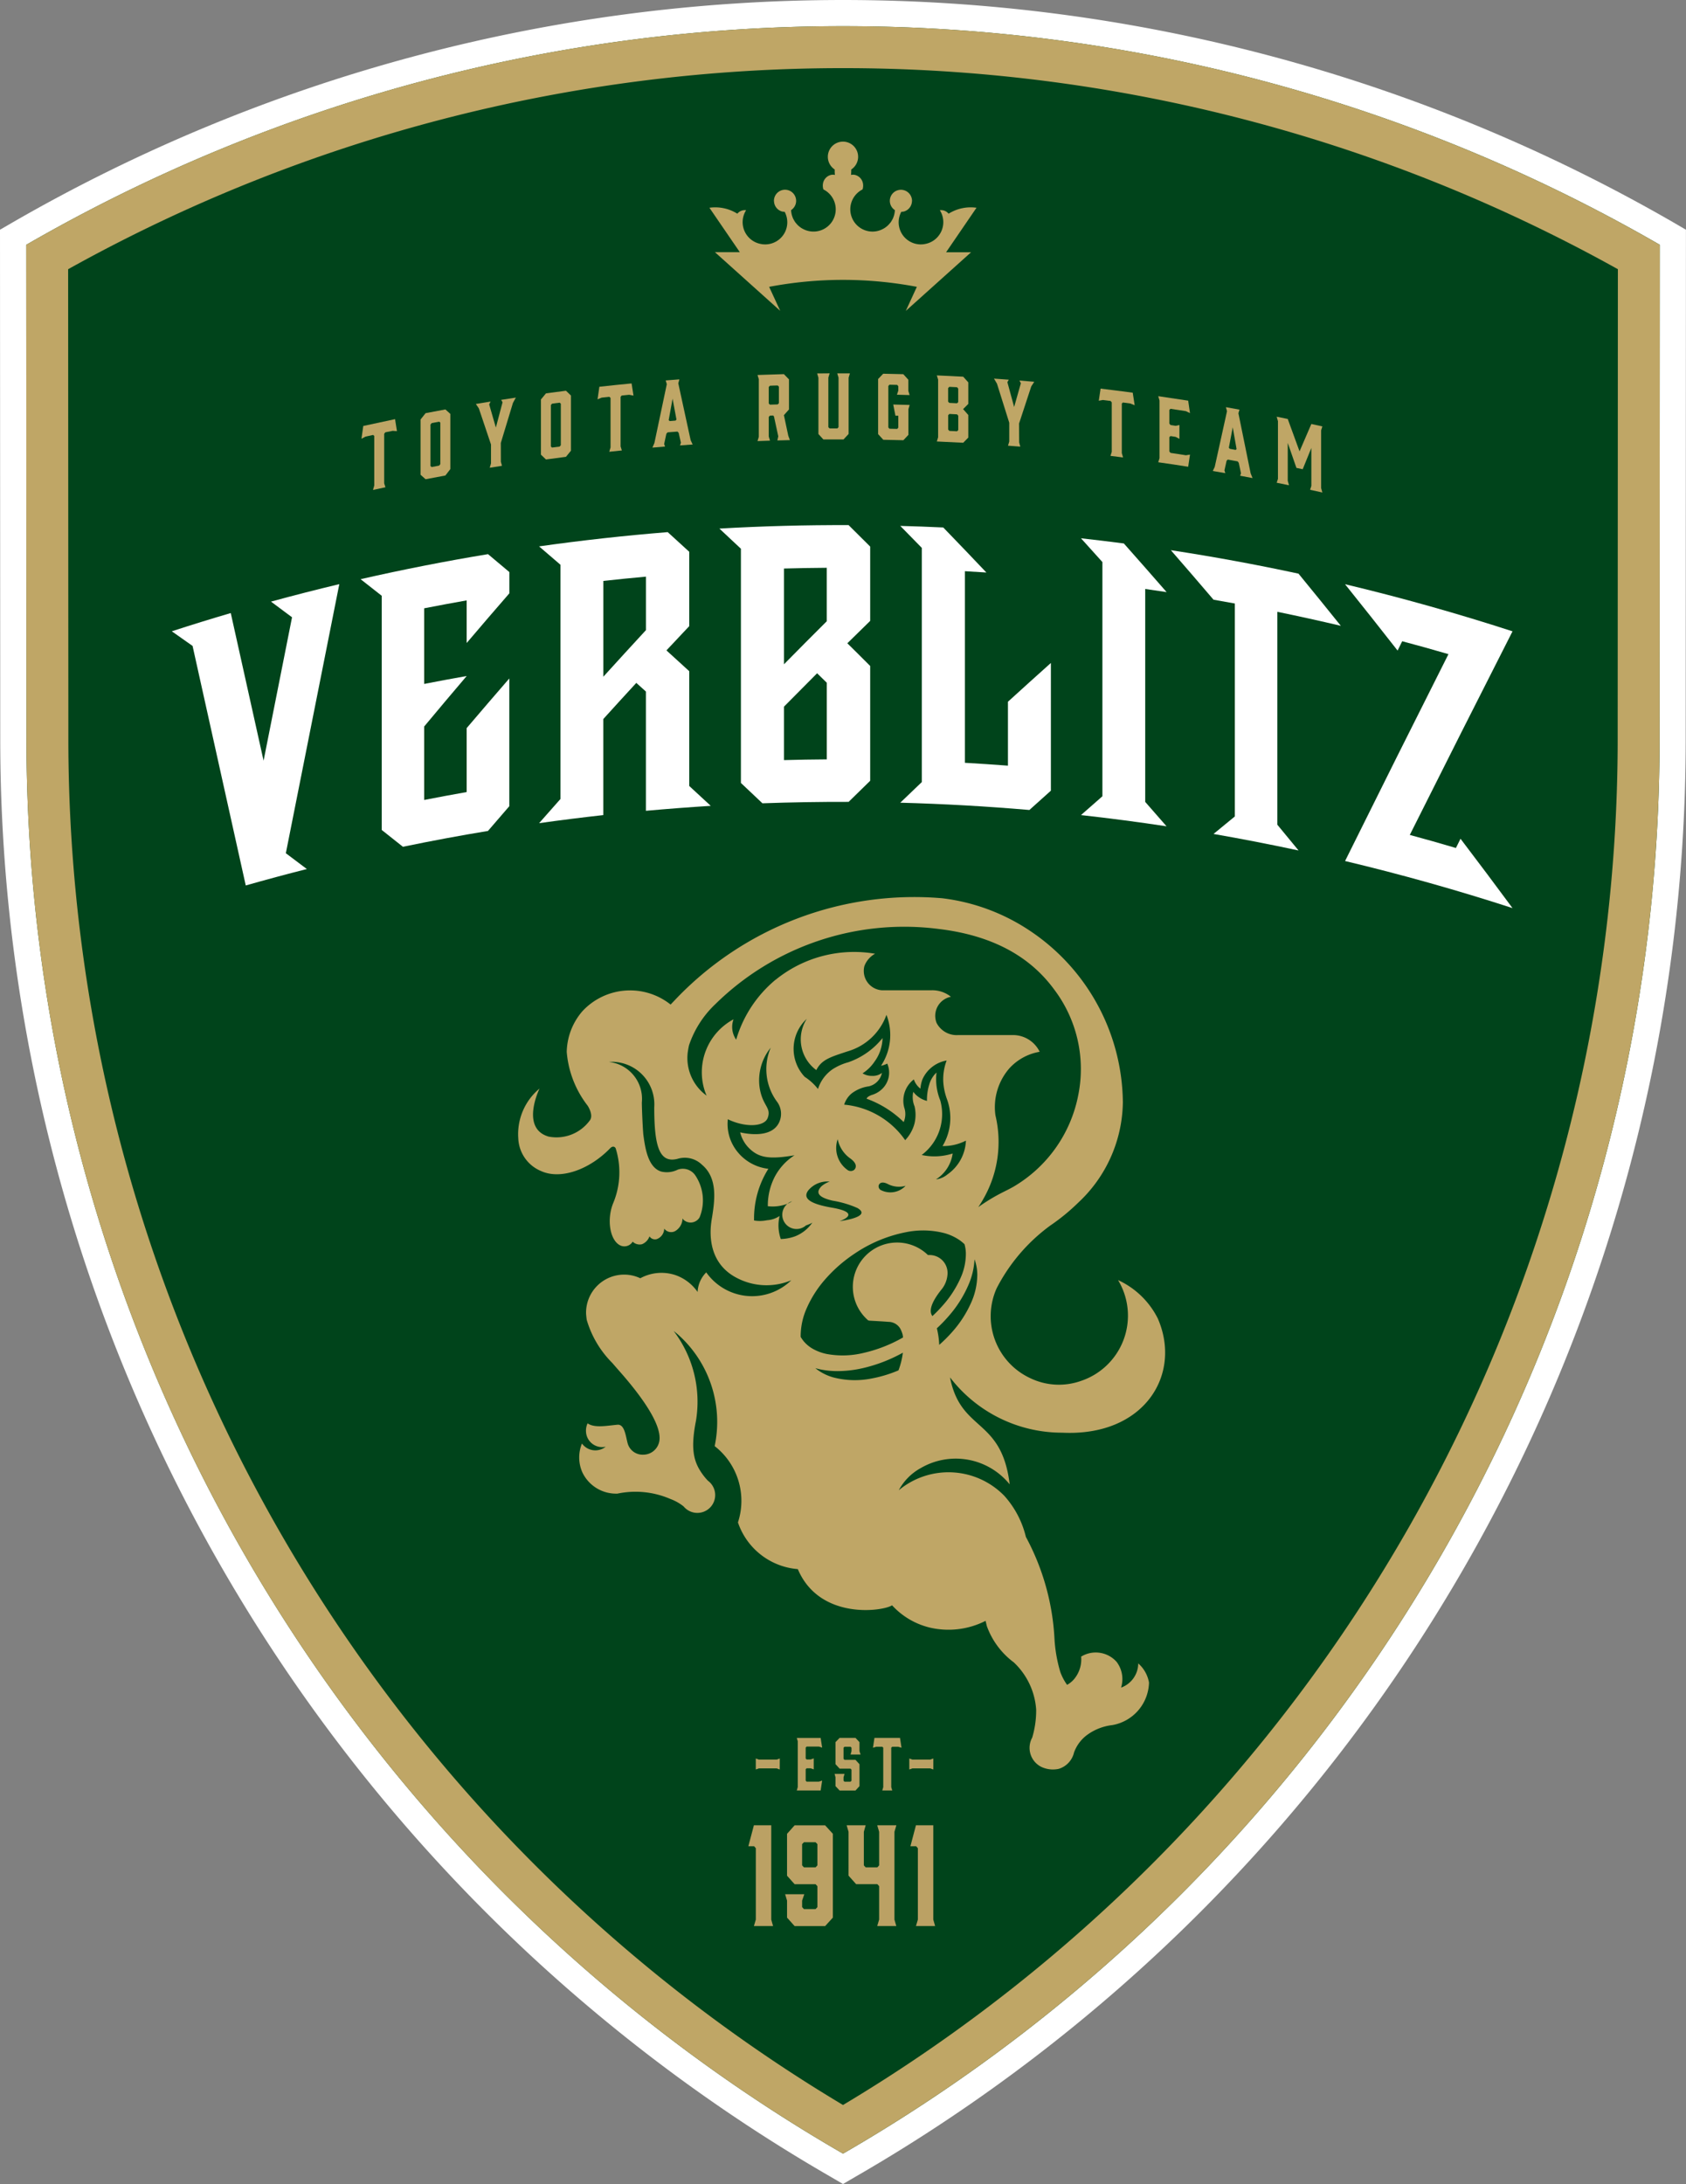 <svg xmlns="http://www.w3.org/2000/svg" width="113" height="146.312" viewBox="0 0 113 146.312">
  <rect x="0" y="0" width="113" height="146.312" fill="#808080" stroke="none"/>
  <g id="グループ_2209" data-name="グループ 2209" transform="translate(-837.967 -763.973)">
    <path id="パス_6504" data-name="パス 6504" d="M950.09,778.855a111.39,111.39,0,0,0-111.246,0l-.877.508.016,34.079a111.164,111.164,0,0,0,55.605,96.331l.879.513.88-.513a111.163,111.163,0,0,0,55.6-96.328l.016-34.081Z" transform="translate(0 0)" fill="#fff"/>
    <path id="パス_6505" data-name="パス 6505" d="M893.507,907.292a109.4,109.4,0,0,0,54.728-94.81l.016-33.069a109.353,109.353,0,0,0-54.743-14.645h0a109.36,109.36,0,0,0-54.744,14.645l.016,33.069a109.408,109.408,0,0,0,54.728,94.81Z" transform="translate(0.961 0.96)" fill="#00441b"/>
    <path id="パス_6506" data-name="パス 6506" d="M893.507,767.578a106.7,106.7,0,0,1,51.933,13.47l-.013,31.434a106.6,106.6,0,0,1-51.92,91.551,106.589,106.589,0,0,1-51.919-91.551l-.015-31.434a106.7,106.7,0,0,1,51.933-13.47h0m0-2.811h0a109.342,109.342,0,0,0-54.744,14.647l.016,33.067a109.408,109.408,0,0,0,54.728,94.81h0a109.4,109.4,0,0,0,54.728-94.81l.016-33.067a109.336,109.336,0,0,0-54.743-14.647" transform="translate(0.961 0.96)" fill="#bfa666"/>
    <path id="パス_6507" data-name="パス 6507" d="M877.384,772.7l-.015,0v0a2.788,2.788,0,0,0-1.856.4.647.647,0,0,0-.588-.232,1.487,1.487,0,0,1-1.012,2.265,1.261,1.261,0,0,1-.241.024.406.406,0,0,1-.073,0,1.639,1.639,0,0,1-.183-.018,1.482,1.482,0,0,1-1.074-2.165,1.076,1.076,0,0,0,.119-.011l.018,0,0,0a.736.736,0,0,0,.575-.656c0-.022.007-.044.007-.069a.744.744,0,0,0-1.423-.3.763.763,0,0,0-.064.3.744.744,0,0,0,.338.623,1.493,1.493,0,0,1-.084.435c-.018.046-.033.093-.055.139-.013.026-.029.053-.044.08a1.562,1.562,0,0,1-.113.181l-.047.053a1.392,1.392,0,0,1-.146.157l-.064.053a1.587,1.587,0,0,1-.168.121c-.018.009-.038.018-.055.029a1.479,1.479,0,0,1-.716.19,1.492,1.492,0,0,1-.676-2.824.8.8,0,0,0,.033-.371.716.716,0,0,0-.53-.6.6.6,0,0,0-.274,0c.009-.113.016-.234.016-.367a1.015,1.015,0,1,0-1.111,0c0,.133,0,.254.016.367a.6.6,0,0,0-.274,0,.713.713,0,0,0-.53.6.8.8,0,0,0,.033.371,1.49,1.49,0,1,1-1.392,2.634c-.018-.011-.038-.02-.055-.029a1.573,1.573,0,0,1-.168-.121l-.064-.053a1.4,1.4,0,0,1-.146-.157l-.046-.053a1.562,1.562,0,0,1-.113-.181c-.016-.027-.031-.053-.044-.08-.022-.046-.038-.093-.055-.139a1.493,1.493,0,0,1-.084-.435.744.744,0,0,0,.338-.623.763.763,0,0,0-.064-.3.743.743,0,0,0-1.423.3.663.663,0,0,0,.007.069.736.736,0,0,0,.574.656l0,0,.018,0a1.024,1.024,0,0,0,.119.011,1.482,1.482,0,0,1-1.074,2.165,1.629,1.629,0,0,1-.186.018.37.37,0,0,1-.071,0,1.26,1.26,0,0,1-.241-.024,1.487,1.487,0,0,1-1.012-2.265.645.645,0,0,0-.588.232,2.788,2.788,0,0,0-1.856-.4v0l-.016,0,2.037,2.976H859.85l4.377,3.931L863.485,778a26.506,26.506,0,0,1,9.9,0l-.742,1.613,4.377-3.931h-1.675Z" transform="translate(26.032 5.189)" fill="#bfa666"/>
    <path id="パス_6508" data-name="パス 6508" d="M856.013,792.434v4.276q-1.425.252-2.848.53v-4.921q1.422-1.707,2.85-3.383c-.95.168-1.9.345-2.85.53V784.4q1.422-.279,2.848-.53v2.855q1.428-1.681,2.861-3.328v-1.425c-.477-.4-.952-.8-1.43-1.2q-4.289.709-8.54,1.677.706.55,1.416,1.112v15.688q.709.56,1.421,1.127,2.844-.59,5.7-1.061.716-.832,1.43-1.657V789.1q-1.432,1.651-2.861,3.33" transform="translate(13.231 20.325)" fill="#fff"/>
    <path id="パス_6509" data-name="パス 6509" d="M850.819,799.705q.7.527,1.41,1.061-2.055.521-4.094,1.1-1.786-8.047-3.564-16.046l-1.392-.981q1.969-.64,3.951-1.222,1.1,4.935,2.2,9.892.954-4.813,1.907-9.608c-.471-.354-.939-.7-1.41-1.05q2.284-.623,4.578-1.171-1.793,8.989-3.582,18.02" transform="translate(6.303 21.426)" fill="#fff"/>
    <path id="パス_6510" data-name="パス 6510" d="M859.788,780.126q4.325-.248,8.659-.232.723.716,1.447,1.438v4.978q-.766.746-1.531,1.5c.51.5,1.021,1.012,1.531,1.522v7.689c-.482.468-.963.941-1.445,1.414q-2.887-.007-5.776.095l-1.443-1.363v-15.69q-.723-.68-1.443-1.352m4.329,9.093q1.435-1.458,2.866-2.881v-3.584q-1.432.01-2.866.049v6.417m2.221.6q-1.11,1.114-2.221,2.238v3.58q1.435-.04,2.868-.049v-5.135c-.216-.21-.433-.424-.647-.634" transform="translate(26.395 19.258)" fill="#fff"/>
    <path id="パス_6511" data-name="パス 6511" d="M858.625,789.792q1.428-1.574,2.855-3.12v-3.584q-1.429.129-2.855.287Zm-4.307,9.813q.716-.816,1.434-1.622V782.292q-.716-.617-1.434-1.231,4.3-.607,8.622-.955.723.656,1.443,1.317,0,2.489,0,4.98-.766.809-1.529,1.626.762.693,1.529,1.394v7.69c.479.442.961.884,1.441,1.33q-2.174.136-4.346.332v-7.99l-.643-.579q-1.107,1.2-2.212,2.422v6.434q-2.154.239-4.307.542" transform="translate(19.779 19.516)" fill="#fff"/>
    <path id="パス_6512" data-name="パス 6512" d="M884.874,785.721q-2.121-.5-4.256-.939v14.265q.713.858,1.421,1.724-2.841-.61-5.7-1.107c.477-.393.952-.782,1.427-1.171V784.225c-.475-.086-.95-.172-1.427-.254q-1.428-1.674-2.859-3.317,4.3.656,8.556,1.573,1.422,1.733,2.835,3.493" transform="translate(42.961 20.178)" fill="#fff"/>
    <path id="パス_6513" data-name="パス 6513" d="M889.991,803.384q-5.561-1.806-11.225-3.155,3.48-7.017,6.929-13.859-1.544-.451-3.1-.864c-.1.208-.205.416-.309.625q-1.757-2.247-3.522-4.446,5.658,1.349,11.225,3.156-3.424,6.732-6.885,13.64,1.551.418,3.091.875c.1-.208.208-.413.309-.619q1.75,2.3,3.485,4.647" transform="translate(49.351 21.426)" fill="#fff"/>
    <path id="パス_6514" data-name="パス 6514" d="M872.488,791.7v4.28q-1.442-.109-2.886-.192,0-6.417,0-12.836c.479.026.961.057,1.441.088q-1.442-1.521-2.89-3.016-1.439-.07-2.881-.106.723.732,1.443,1.472V797.08q-.719.686-1.443,1.381,4.332.116,8.653.488.719-.65,1.441-1.293V789.1q-1.439,1.286-2.881,2.6" transform="translate(33.034 19.287)" fill="#fff"/>
    <path id="パス_6515" data-name="パス 6515" d="M875.06,797.952V783.689c.477.066.957.137,1.434.21q-1.432-1.644-2.866-3.259-1.435-.186-2.873-.347.716.792,1.436,1.593v15.691q-.719.627-1.436,1.26,2.87.318,5.734.751-.716-.822-1.43-1.635" transform="translate(39.662 19.741)" fill="#fff"/>
    <path id="パス_6516" data-name="パス 6516" d="M858.291,795.161l0,0,0,0" transform="translate(24.584 37.725)" fill="#004324"/>
    <path id="パス_6517" data-name="パス 6517" d="M895.252,842.529a1.736,1.736,0,0,1-1.151,1.622,1.909,1.909,0,0,0-.3-1.726,1.871,1.871,0,0,0-2.375-.351,2.069,2.069,0,0,1-.417,1.438,1.668,1.668,0,0,1-.526.453,3.521,3.521,0,0,1-.455-.862,9.692,9.692,0,0,1-.391-2.243,16.117,16.117,0,0,0-1.916-6.806,6.32,6.32,0,0,0-1.438-2.744,5.221,5.221,0,0,0-6.943-.493l-.137.111a3.67,3.67,0,0,1,1.474-1.485,4.655,4.655,0,0,1,5.959,1.092c-.548-4.51-3.279-3.467-4-7.168a9.466,9.466,0,0,0,7.53,3.706c5.486.265,8.032-3.887,6.4-7.643a5.578,5.578,0,0,0-2.667-2.579,4.609,4.609,0,0,1-2.459,6.744,4.426,4.426,0,0,1-3.425-.175,4.576,4.576,0,0,1-2.254-6.019,12.028,12.028,0,0,1,3.588-4.2,13.626,13.626,0,0,0,1.88-1.538,9.343,9.343,0,0,0,2.992-6.728,13.974,13.974,0,0,0-6.249-11.5,13.444,13.444,0,0,0-5.853-2.165,22.092,22.092,0,0,0-17.973,6.874c-.084.086-.161.168-.236.248a4.359,4.359,0,0,0-5.915.448,4.3,4.3,0,0,0-1.047,2.724,6.753,6.753,0,0,0,1.4,3.6s.442.656.126,1.016a2.762,2.762,0,0,1-2.736,1.058c-1.922-.552-.614-3.219-.614-3.219a3.965,3.965,0,0,0-1.423,3.341,2.476,2.476,0,0,0,1.538,2.19c1.324.594,3.259-.115,4.636-1.549,0,0,.2-.21.349.009a5.366,5.366,0,0,1-.174,3.714c-.422,1.067-.214,2.415.444,2.782a.649.649,0,0,0,.873-.23.668.668,0,0,0,.628.17.893.893,0,0,0,.5-.526.437.437,0,0,0,.5.181.763.763,0,0,0,.486-.7.576.576,0,0,0,.712.179,1,1,0,0,0,.515-.862l.055.079a.7.7,0,0,0,1.089-.148,3.008,3.008,0,0,0-.27-2.788,1.009,1.009,0,0,0-1.2-.407,1.626,1.626,0,0,1-1.1.126c-.908-.274-1.085-1.637-1.2-2.473-.035-.342-.1-1.695-.1-2.163a2.485,2.485,0,0,0-2.207-2.709,2.847,2.847,0,0,1,3.038,3.038c0,2.625.345,3.765,1.562,3.454a1.65,1.65,0,0,1,1.631.389c1.067.893.864,2.364.687,3.5-.051.329-.636,2.939,1.695,4.11a4.286,4.286,0,0,0,3.61.135,3.762,3.762,0,0,1-5.7-.528,1.99,1.99,0,0,0-.579,1.313,3.02,3.02,0,0,0-1.483-1.129,2.965,2.965,0,0,0-2.358.21,2.509,2.509,0,0,0-1.083-.243,2.552,2.552,0,0,0-2.552,2.552c0,.155.044.466.044.473a6.748,6.748,0,0,0,1.712,2.89c.148.172.327.378.528.605,1.642,1.867,2.928,3.774,2.59,4.782a1.092,1.092,0,0,1-1.045.76,1.036,1.036,0,0,1-1.043-.769c-.13-.473-.2-1.284-.683-1.237-.725.066-1.518.23-1.987-.084l-.013-.009a1.144,1.144,0,0,0-.106.566,1.084,1.084,0,0,0,1.319,1,1.108,1.108,0,0,1-1.591-.214,2.467,2.467,0,0,0,.024,1.925,2.5,2.5,0,0,0,2.293,1.432l.057,0a5.889,5.889,0,0,1,3.553.358,3.2,3.2,0,0,1,.888.5,1.194,1.194,0,1,0,1.626-1.724,4.112,4.112,0,0,1-.5-.641c-.486-.76-.645-1.622-.3-3.37a7.827,7.827,0,0,0-1.494-6.019s.126.1.248.2a7.836,7.836,0,0,1,2.5,7.513,4.644,4.644,0,0,1,1.56,5.111,4.626,4.626,0,0,0,4.013,3.129c1.456,3.438,5.716,2.828,6.317,2.424a5.025,5.025,0,0,0,2.515,1.489,5.489,5.489,0,0,0,3.752-.448l.086.356a5.251,5.251,0,0,0,1.805,2.426,4.791,4.791,0,0,1,1.5,3.169,6.384,6.384,0,0,1-.265,1.871,1.423,1.423,0,0,0,.61,1.962,1.826,1.826,0,0,0,1.173.13,1.5,1.5,0,0,0,1.019-1.094,2.534,2.534,0,0,1,.86-1.164,3.551,3.551,0,0,1,1.706-.672,2.971,2.971,0,0,0,2.459-2.848,2.207,2.207,0,0,0-.716-1.279m-24.321-45.8a8.218,8.218,0,0,0-2.632,4.008,1.489,1.489,0,0,1-.177-1.363,4.023,4.023,0,0,0-1.949,4.726,2.936,2.936,0,0,0,.146.387,3.109,3.109,0,0,1-1.266-2.9c.029-.194.057-.349.088-.482a6.761,6.761,0,0,1,1.759-2.744,18.049,18.049,0,0,1,14.972-5.04c3.5.418,6.072,1.774,7.742,4.057a8.831,8.831,0,0,1,1.617,7.051,9.13,9.13,0,0,1-4.382,6.18c-.451.25-.773.382-1.3.687-.369.214-.709.435-1.021.658.115-.172.232-.356.347-.563a7.664,7.664,0,0,0,.8-5.586,3.963,3.963,0,0,1,.93-3.142,3.554,3.554,0,0,1,2.035-1.114,1.987,1.987,0,0,0-1.759-1.12h-3.69a1.515,1.515,0,0,1-1.458-.809,1.3,1.3,0,0,1,.959-1.757,1.994,1.994,0,0,0-1.354-.433h-3.246a1.3,1.3,0,0,1-1.2-1.62,1.561,1.561,0,0,1,.718-.829,8.352,8.352,0,0,0-6.675,1.75" transform="translate(19.003 32.88)" fill="#bfa666"/>
    <path id="パス_6518" data-name="パス 6518" d="M868.264,794.745a3.923,3.923,0,0,1-2.6,2.439c-1.14.378-1.735.541-2.1,1.255a2.553,2.553,0,0,1-.639-3.432,2.732,2.732,0,0,0-.135,3.887,3.648,3.648,0,0,1,.888.813,2.52,2.52,0,0,1,.97-1.319,3.713,3.713,0,0,1,1.056-.471,5.058,5.058,0,0,0,2.3-1.624,2.76,2.76,0,0,1-.539,1.582,2.7,2.7,0,0,1-.8.782,1.158,1.158,0,0,0,.636.17.993.993,0,0,0,.663-.2,1.167,1.167,0,0,1-.875.9,2.45,2.45,0,0,0-1.156.477,1.581,1.581,0,0,0-.5.751,5.589,5.589,0,0,1,4.088,2.38,2.59,2.59,0,0,0,.621-1.1,2.461,2.461,0,0,0,.007-1.169,1.613,1.613,0,0,1-.084-.97,1.594,1.594,0,0,0,.391.371,1.559,1.559,0,0,0,.526.236,3.4,3.4,0,0,1,.146-1.074,1.769,1.769,0,0,1,.493-.826,3.8,3.8,0,0,0,.252,1.871,3.421,3.421,0,0,1-1.246,3.653,3.99,3.99,0,0,0,2.077-.1,2.448,2.448,0,0,1-1.118,1.735,1.51,1.51,0,0,0,.778-.34,2.9,2.9,0,0,0,1.229-2.258,3.3,3.3,0,0,1-1.567.365,3.66,3.66,0,0,0,.283-3.177,4.133,4.133,0,0,1-.236-1.154,3.574,3.574,0,0,1,.227-1.4,2.183,2.183,0,0,0-1.622,1.262,2.305,2.305,0,0,0-.135.623,1.3,1.3,0,0,1-.44-.619,1.792,1.792,0,0,0-.645,1.885,1.345,1.345,0,0,1-.037.972,6.871,6.871,0,0,0-2.486-1.564c.018-.051.055-.137.329-.245a1.667,1.667,0,0,0,.656-.356,1.519,1.519,0,0,0,.4-1.752,1.484,1.484,0,0,1-.245.1.685.685,0,0,1-.172.044,3.731,3.731,0,0,0,.367-3.4" transform="translate(29.113 37.222)" fill="#00441b"/>
    <path id="パス_6519" data-name="パス 6519" d="M863.429,798.514a2.091,2.091,0,0,0,.826,1.273c.521.367.409.654.278.778a.371.371,0,0,1-.455,0,1.806,1.806,0,0,1-.65-2.055" transform="translate(30.682 41.781)" fill="#00441b"/>
    <path id="パス_6520" data-name="パス 6520" d="M866.427,800.045a1.622,1.622,0,0,1-1.171-.11c-.438-.228-.594-.046-.632.088a.286.286,0,0,0,.159.314,1.4,1.4,0,0,0,1.644-.292" transform="translate(32.234 43.369)" fill="#00441b"/>
    <path id="パス_6521" data-name="パス 6521" d="M863.994,799.8a1.691,1.691,0,0,0-.563.323c-.274.3-.427.681.756.955a6.831,6.831,0,0,1,1.67.495c1.019.605-1.2.879-1.2.879s1.622-.537-.521-.906c-1.708-.294-1.907-.723-1.573-1.162a1.667,1.667,0,0,1,1.436-.583" transform="translate(29.582 43.331)" fill="#00441b"/>
    <path id="パス_6522" data-name="パス 6522" d="M865.285,807.648a.955.955,0,1,1-.928-1.626,1.552,1.552,0,0,1-.5.234,2.731,2.731,0,0,1-1.125.1,4.224,4.224,0,0,1,.453-1.949,3.844,3.844,0,0,1,1.337-1.463c-1.745.3-2.437.159-3.1-.53a2.244,2.244,0,0,1-.543-1.005c.543.122,2.057.369,2.581-.608a1.354,1.354,0,0,0-.126-1.465,3.669,3.669,0,0,1-.407-3.6,3.473,3.473,0,0,0-.74,2.7c.2,1.233.8,1.3.535,2.013-.221.583-1.487.654-2.671.082a2.954,2.954,0,0,0,.349,1.739,3.1,3.1,0,0,0,2.369,1.58,6.252,6.252,0,0,0-.959,3.463,2.387,2.387,0,0,0,.877-.018,1.675,1.675,0,0,0,.835-.285,2.744,2.744,0,0,0,.08,1.545,3.034,3.034,0,0,0,.981-.19,2.55,2.55,0,0,0,1.14-.919s-.04.062-.44.2" transform="translate(26.696 38.424)" fill="#00441b"/>
    <path id="パス_6523" data-name="パス 6523" d="M868.673,805.078a7.516,7.516,0,0,1-1.237,1.916,9.5,9.5,0,0,1-.895.895,5.562,5.562,0,0,0-.157-1.111,10.068,10.068,0,0,0,.815-.844,7.9,7.9,0,0,0,1.295-2.046,4.875,4.875,0,0,0,.413-1.735,3.01,3.01,0,0,1,.186,1.052,4.638,4.638,0,0,1-.42,1.874" transform="translate(34.374 46.182)" fill="#00441b"/>
    <path id="パス_6524" data-name="パス 6524" d="M862.407,808.635a2.263,2.263,0,0,1-.153-.228l0-.082a4.638,4.638,0,0,1,.42-1.874,7.51,7.51,0,0,1,1.237-1.916,9.809,9.809,0,0,1,1.958-1.706,9.35,9.35,0,0,1,3.469-1.441,5.731,5.731,0,0,1,2.568.073,3.425,3.425,0,0,1,.994.462,2.841,2.841,0,0,1,.334.274,2.369,2.369,0,0,1,.091.586,3.927,3.927,0,0,1-.356,1.679,7.054,7.054,0,0,1-1.173,1.818,9.345,9.345,0,0,1-.716.736l-.051-.093c-.281-.568.568-1.567.72-1.763a1.8,1.8,0,0,0,.349-.99,1.2,1.2,0,0,0-1.213-1.246c-.033,0-.066,0-.1,0a2.968,2.968,0,1,0-4.006,4.377c.029.009.093.02.093.02.033,0,1.067.06,1.262.079a.925.925,0,0,1,.8.462,2.032,2.032,0,0,1,.146.362c.016.066.026.141.038.219a9.606,9.606,0,0,1-2.654,1.039,5.913,5.913,0,0,1-2.475.068,3.212,3.212,0,0,1-.919-.342,2.248,2.248,0,0,1-.663-.57" transform="translate(29.376 45.128)" fill="#00441b"/>
    <path id="パス_6525" data-name="パス 6525" d="M863.9,806.64a3.4,3.4,0,0,1-.994-.462,2.452,2.452,0,0,1-.208-.157q.139.04.285.073a5.737,5.737,0,0,0,1.2.124h.007a7.73,7.73,0,0,0,1.673-.194,10.282,10.282,0,0,0,2.7-1.039,5.128,5.128,0,0,1-.294,1.184,8.556,8.556,0,0,1-1.8.544,5.7,5.7,0,0,1-2.568-.073" transform="translate(29.916 49.609)" fill="#00441b"/>
    <path id="パス_6526" data-name="パス 6526" d="M851.31,777.482c-.095,0-.19-.013-.283-.02-.166.031-.331.068-.5.1l-.075.1v3.319c.029.089.057.175.084.263-.276.057-.555.115-.833.179.029-.1.057-.2.084-.3v-3.319c-.024-.022-.051-.044-.078-.066l-.508.113-.272.141c.04-.285.08-.568.122-.855q1.064-.235,2.13-.457c.042.267.084.535.126.8" transform="translate(13.264 15.373)" fill="#bfa666"/>
    <path id="パス_6527" data-name="パス 6527" d="M852.72,776.687v3.7c-.108.144-.221.285-.331.429-.442.08-.886.163-1.328.25l-.338-.3v-3.7c.113-.141.225-.283.338-.426.442-.084.886-.168,1.328-.25.11.1.223.2.331.3m-.751.521c-.168.031-.336.062-.5.095-.027.031-.053.064-.08.1v2.777l.08.066c.168-.033.336-.064.5-.095l.08-.1v-2.78l-.08-.066" transform="translate(15.43 15.012)" fill="#bfa666"/>
    <path id="パス_6528" data-name="パス 6528" d="M854.075,780.33c.024.088.049.179.075.267l-.82.13c.029-.1.057-.194.084-.294V779.17l-.815-2.422c-.066-.1-.13-.194-.2-.294.329-.055.659-.108.988-.161-.033.062-.064.126-.095.19q.222.776.448,1.551.222-.845.449-1.695c-.033-.053-.064-.106-.095-.159.327-.053.658-.1.985-.152-.064.119-.13.239-.194.356q-.408,1.339-.813,2.682Z" transform="translate(17.461 14.582)" fill="#bfa666"/>
    <path id="パス_6529" data-name="パス 6529" d="M856.386,776.139v3.7c-.113.137-.223.274-.334.409-.446.057-.893.115-1.339.177-.113-.108-.225-.214-.338-.32v-3.7l.338-.409q.669-.09,1.339-.175l.334.32m-.758.48-.508.066-.079.093v2.777c.026.024.053.049.079.071l.508-.066.08-.093V776.69c-.027-.022-.053-.046-.08-.071" transform="translate(19.847 14.329)" fill="#bfa666"/>
    <path id="パス_6530" data-name="パス 6530" d="M858.5,776.413c-.1-.018-.192-.035-.287-.055l-.5.051c-.024.031-.048.06-.073.088v3.321c.026.091.055.179.084.27-.281.029-.563.057-.844.088l.086-.289v-3.319c-.026-.024-.053-.049-.082-.073-.17.018-.342.035-.513.055l-.276.113c.04-.281.082-.561.122-.842.72-.079,1.438-.155,2.159-.223.042.272.086.543.128.815" transform="translate(21.921 14.062)" fill="#bfa666"/>
    <path id="パス_6531" data-name="パス 6531" d="M860.452,779.839c-.283.018-.563.037-.846.06l.06-.179c-.051-.223-.1-.444-.15-.665l-.08-.082-.663.051c-.027.031-.055.062-.082.095-.049.228-.1.457-.148.687l.06.17c-.283.022-.563.046-.846.071l.133-.309q.414-1.972.831-3.942c-.027-.084-.051-.166-.075-.25.3-.024.612-.049.919-.071-.024.086-.051.175-.075.261l.829,3.814c.044.1.089.192.135.29m-1.542-1.571.393-.031c.022-.022.042-.046.064-.068-.088-.466-.175-.93-.261-1.4-.086.479-.174.959-.261,1.436l.064.06" transform="translate(23.937 13.913)" fill="#bfa666"/>
    <path id="パス_6532" data-name="パス 6532" d="M860.944,779.8l.086-.283v-3.862l-.086-.281c.59-.022,1.178-.042,1.768-.057l.34.351v2.015c-.113.128-.228.254-.34.382l.292,1.372c.035.1.073.2.108.3-.278.007-.557.013-.837.022l.06-.276c-.095-.442-.192-.884-.287-1.326l-.053-.069-.219.007c-.026.031-.053.062-.08.09v1.31c.029.093.057.186.084.278-.279.009-.557.018-.835.029m1.352-2.457.079-.084v-1.107c-.026-.026-.053-.053-.079-.077-.175,0-.347.009-.521.016-.026.026-.053.055-.08.084v1.107l.08.077.521-.016" transform="translate(27.794 13.721)" fill="#bfa666"/>
    <path id="パス_6533" data-name="パス 6533" d="M864.861,775.579v3.774c-.115.121-.228.243-.34.367-.451,0-.9,0-1.352,0-.11-.121-.221-.243-.331-.362v-3.774c-.029-.1-.057-.19-.084-.285q.418-.007.835-.007l-.086.285V778.9c.029.029.053.055.082.082l.521,0,.08-.082v-3.319l-.086-.285c.283,0,.566,0,.848,0l-.086.285" transform="translate(29.982 13.692)" fill="#bfa666"/>
    <path id="パス_6534" data-name="パス 6534" d="M864.6,779.357v-3.7l.34-.354c.449.007.9.018,1.348.031.111.124.223.248.336.371v.745c.029.1.055.188.084.283-.281-.009-.563-.018-.846-.024.031-.093.062-.186.091-.276v-.292c-.024-.031-.049-.06-.075-.091l-.521-.011-.073.086V778.9l.073.088.521.013c.026-.029.051-.057.075-.086v-.8c-.064,0-.128,0-.192,0-.049-.25-.1-.5-.148-.749.365.009.731.018,1.1.029-.029.1-.055.192-.084.289V779.4c-.113.119-.225.239-.336.358-.448-.013-.9-.022-1.348-.031-.113-.126-.228-.25-.34-.373" transform="translate(32.221 13.707)" fill="#bfa666"/>
    <path id="パス_6535" data-name="パス 6535" d="M866.383,775.355c.59.024,1.178.055,1.768.086.113.128.225.254.34.38v1.445c-.115.115-.23.232-.347.347.117.13.232.263.347.393v1.514c-.115.115-.228.232-.34.347-.59-.031-1.178-.06-1.768-.086l.086-.281v-3.863l-.086-.283m.756,1.759c.026.029.053.057.082.084l.515.026c.027-.024.053-.051.08-.077v-.908c-.026-.031-.053-.062-.08-.091l-.515-.026c-.029.026-.055.055-.082.084Zm.6.851-.515-.027c-.029.029-.055.055-.082.084v.961c.026.031.053.06.082.091l.515.026.08-.084v-.961c-.026-.029-.053-.06-.08-.091" transform="translate(34.373 13.768)" fill="#bfa666"/>
    <path id="パス_6536" data-name="パス 6536" d="M869.8,779.725c.024.1.049.19.075.285-.276-.022-.55-.044-.824-.064.029-.091.057-.181.084-.274v-1.264q-.411-1.309-.822-2.616c-.066-.113-.133-.228-.2-.34.332.024.661.046.992.073-.031.055-.062.11-.095.166.15.555.3,1.107.453,1.662q.225-.8.451-1.589c-.033-.062-.064-.121-.095-.183.331.026.661.055.992.084-.064.1-.13.206-.2.309q-.408,1.243-.818,2.488Z" transform="translate(36.474 13.885)" fill="#bfa666"/>
    <path id="パス_6537" data-name="パス 6537" d="M873.7,776.869l-.287-.117-.5-.066-.073.071v3.321c.029.1.055.192.084.289l-.842-.106c.029-.088.057-.177.084-.267v-3.319l-.08-.093c-.17-.02-.343-.044-.513-.064-.091.018-.183.035-.276.049.04-.267.082-.539.121-.811q1.081.129,2.154.272c.044.281.086.563.13.842" transform="translate(40.313 14.252)" fill="#bfa666"/>
    <path id="パス_6538" data-name="パス 6538" d="M873.1,780.411c.029-.09.055-.181.084-.274v-3.86c-.029-.1-.055-.194-.084-.292q1,.146,2.006.3c.04.279.082.557.121.835l-.274-.133c-.342-.053-.687-.106-1.03-.157-.026.024-.053.049-.08.075v.913l.08.1.338.053c.086-.018.172-.035.258-.055v.928l-.258-.135c-.113-.015-.225-.033-.338-.051l-.08.071v.955l.08.1c.343.051.687.1,1.03.159l.274-.044c-.04.272-.082.541-.121.813q-1-.159-2.006-.3" transform="translate(42.496 14.53)" fill="#bfa666"/>
    <path id="パス_6539" data-name="パス 6539" d="M877.421,781.071l-.835-.157c.02-.053.037-.108.057-.163-.049-.234-.1-.468-.148-.7-.026-.033-.051-.068-.077-.1l-.658-.119-.08.073-.146.65c.018.062.038.124.057.186l-.837-.146c.044-.091.088-.183.13-.274q.411-1.866.822-3.73c-.024-.088-.048-.179-.073-.27.3.055.608.108.91.166l-.073.241q.408,2.012.82,4.026c.044.108.086.214.13.323m-1.525-1.964.389.071.064-.053-.259-1.463-.259,1.37c.022.024.042.051.064.075" transform="translate(44.498 14.93)" fill="#bfa666"/>
    <path id="パス_6540" data-name="パス 6540" d="M878.433,780.125c-.139-.031-.278-.06-.42-.088q-.288-.839-.581-1.677V780.9c.029.1.057.2.084.3l-.824-.168c.029-.086.057-.174.084-.263v-3.86c-.026-.1-.055-.2-.084-.3.248.049.495.1.74.15q.4,1.084.791,2.17c.265-.612.528-1.222.791-1.834l.738.163c-.029.088-.055.179-.084.267v3.86c.029.1.055.2.084.3l-.822-.181c.029-.086.057-.175.084-.261V778.7c-.194.477-.387.952-.581,1.43" transform="translate(46.843 15.282)" fill="#bfa666"/>
    <path id="パス_6541" data-name="パス 6541" d="M862.322,826.065h-1.284l.128-.435v-4.779l-.113-.133h-.387l.371-1.405H862.2v6.317Z" transform="translate(27.458 66.94)" fill="#bba164"/>
    <path id="パス_6542" data-name="パス 6542" d="M864.979,819.883V825.5l-.517.568h-2.044l-.508-.568V824.36l-.128-.426h1.284l-.146.426v.435l.121.133h.782l.122-.133v-1.4l-.122-.133h-1.405l-.508-.57v-2.806l.508-.57h2.044Zm-1.156.568h-.782l-.121.124V822l.121.133h.782l.122-.133v-1.423Z" transform="translate(28.807 66.94)" fill="#bba164"/>
    <path id="パス_6543" data-name="パス 6543" d="M866.979,826.065H865.7l.128-.435v-2.239l-.119-.132h-1.423l-.508-.57V819.75l-.128-.437h1.275l-.122.438V822l.122.133h.784l.119-.133V819.75l-.128-.437h1.284l-.13.438v5.88Z" transform="translate(31.061 66.94)" fill="#bba164"/>
    <path id="パス_6544" data-name="パス 6544" d="M867.237,826.065h-1.284l.128-.435v-4.779l-.113-.133h-.387l.371-1.405h1.162v6.317Z" transform="translate(33.404 66.94)" fill="#bba164"/>
    <path id="パス_6545" data-name="パス 6545" d="M862.5,818.026l-.21-.075H861.1l-.206.075v-.738l.206.075h1.193l.21-.075Z" transform="translate(27.728 64.491)" fill="#bba164"/>
    <path id="パス_6546" data-name="パス 6546" d="M867.157,818.026l-.21-.075h-1.193l-.206.075v-.738l.206.075h1.193l.21-.075Z" transform="translate(33.363 64.491)" fill="#bba164"/>
    <path id="パス_6547" data-name="パス 6547" d="M862.135,820.186l.066-.227v-3.071l-.066-.223h1.6l.1.65-.219-.071h-.822l-.062.071v.727l.062.068h.269l.208-.073v.736l-.208-.073h-.269l-.062.064v.76l.062.071h.822l.219-.071-.1.663Z" transform="translate(29.234 63.736)" fill="#bba164"/>
    <path id="パス_6548" data-name="パス 6548" d="M865.022,817.776h-.67l.062-.223v-.232l-.062-.064h-.409l-.062.064v.742l.062.071h.74l.267.292v1.469l-.267.292h-1.065l-.276-.292V819.3l-.06-.223h.665l-.066.223v.232l.062.064h.409l.062-.064v-.742l-.062-.068h-.734l-.276-.3v-1.474l.276-.287h1.065l.267.287v.6Z" transform="translate(30.622 63.737)" fill="#bba164"/>
    <path id="パス_6549" data-name="パス 6549" d="M866.358,817.322l-.228-.064h-.4l-.06.064v2.643l.068.221h-.669l.066-.221v-2.643l-.062-.064h-.409l-.219.064.1-.658h1.713Z" transform="translate(32.03 63.736)" fill="#bba164"/>
  </g>
</svg>
